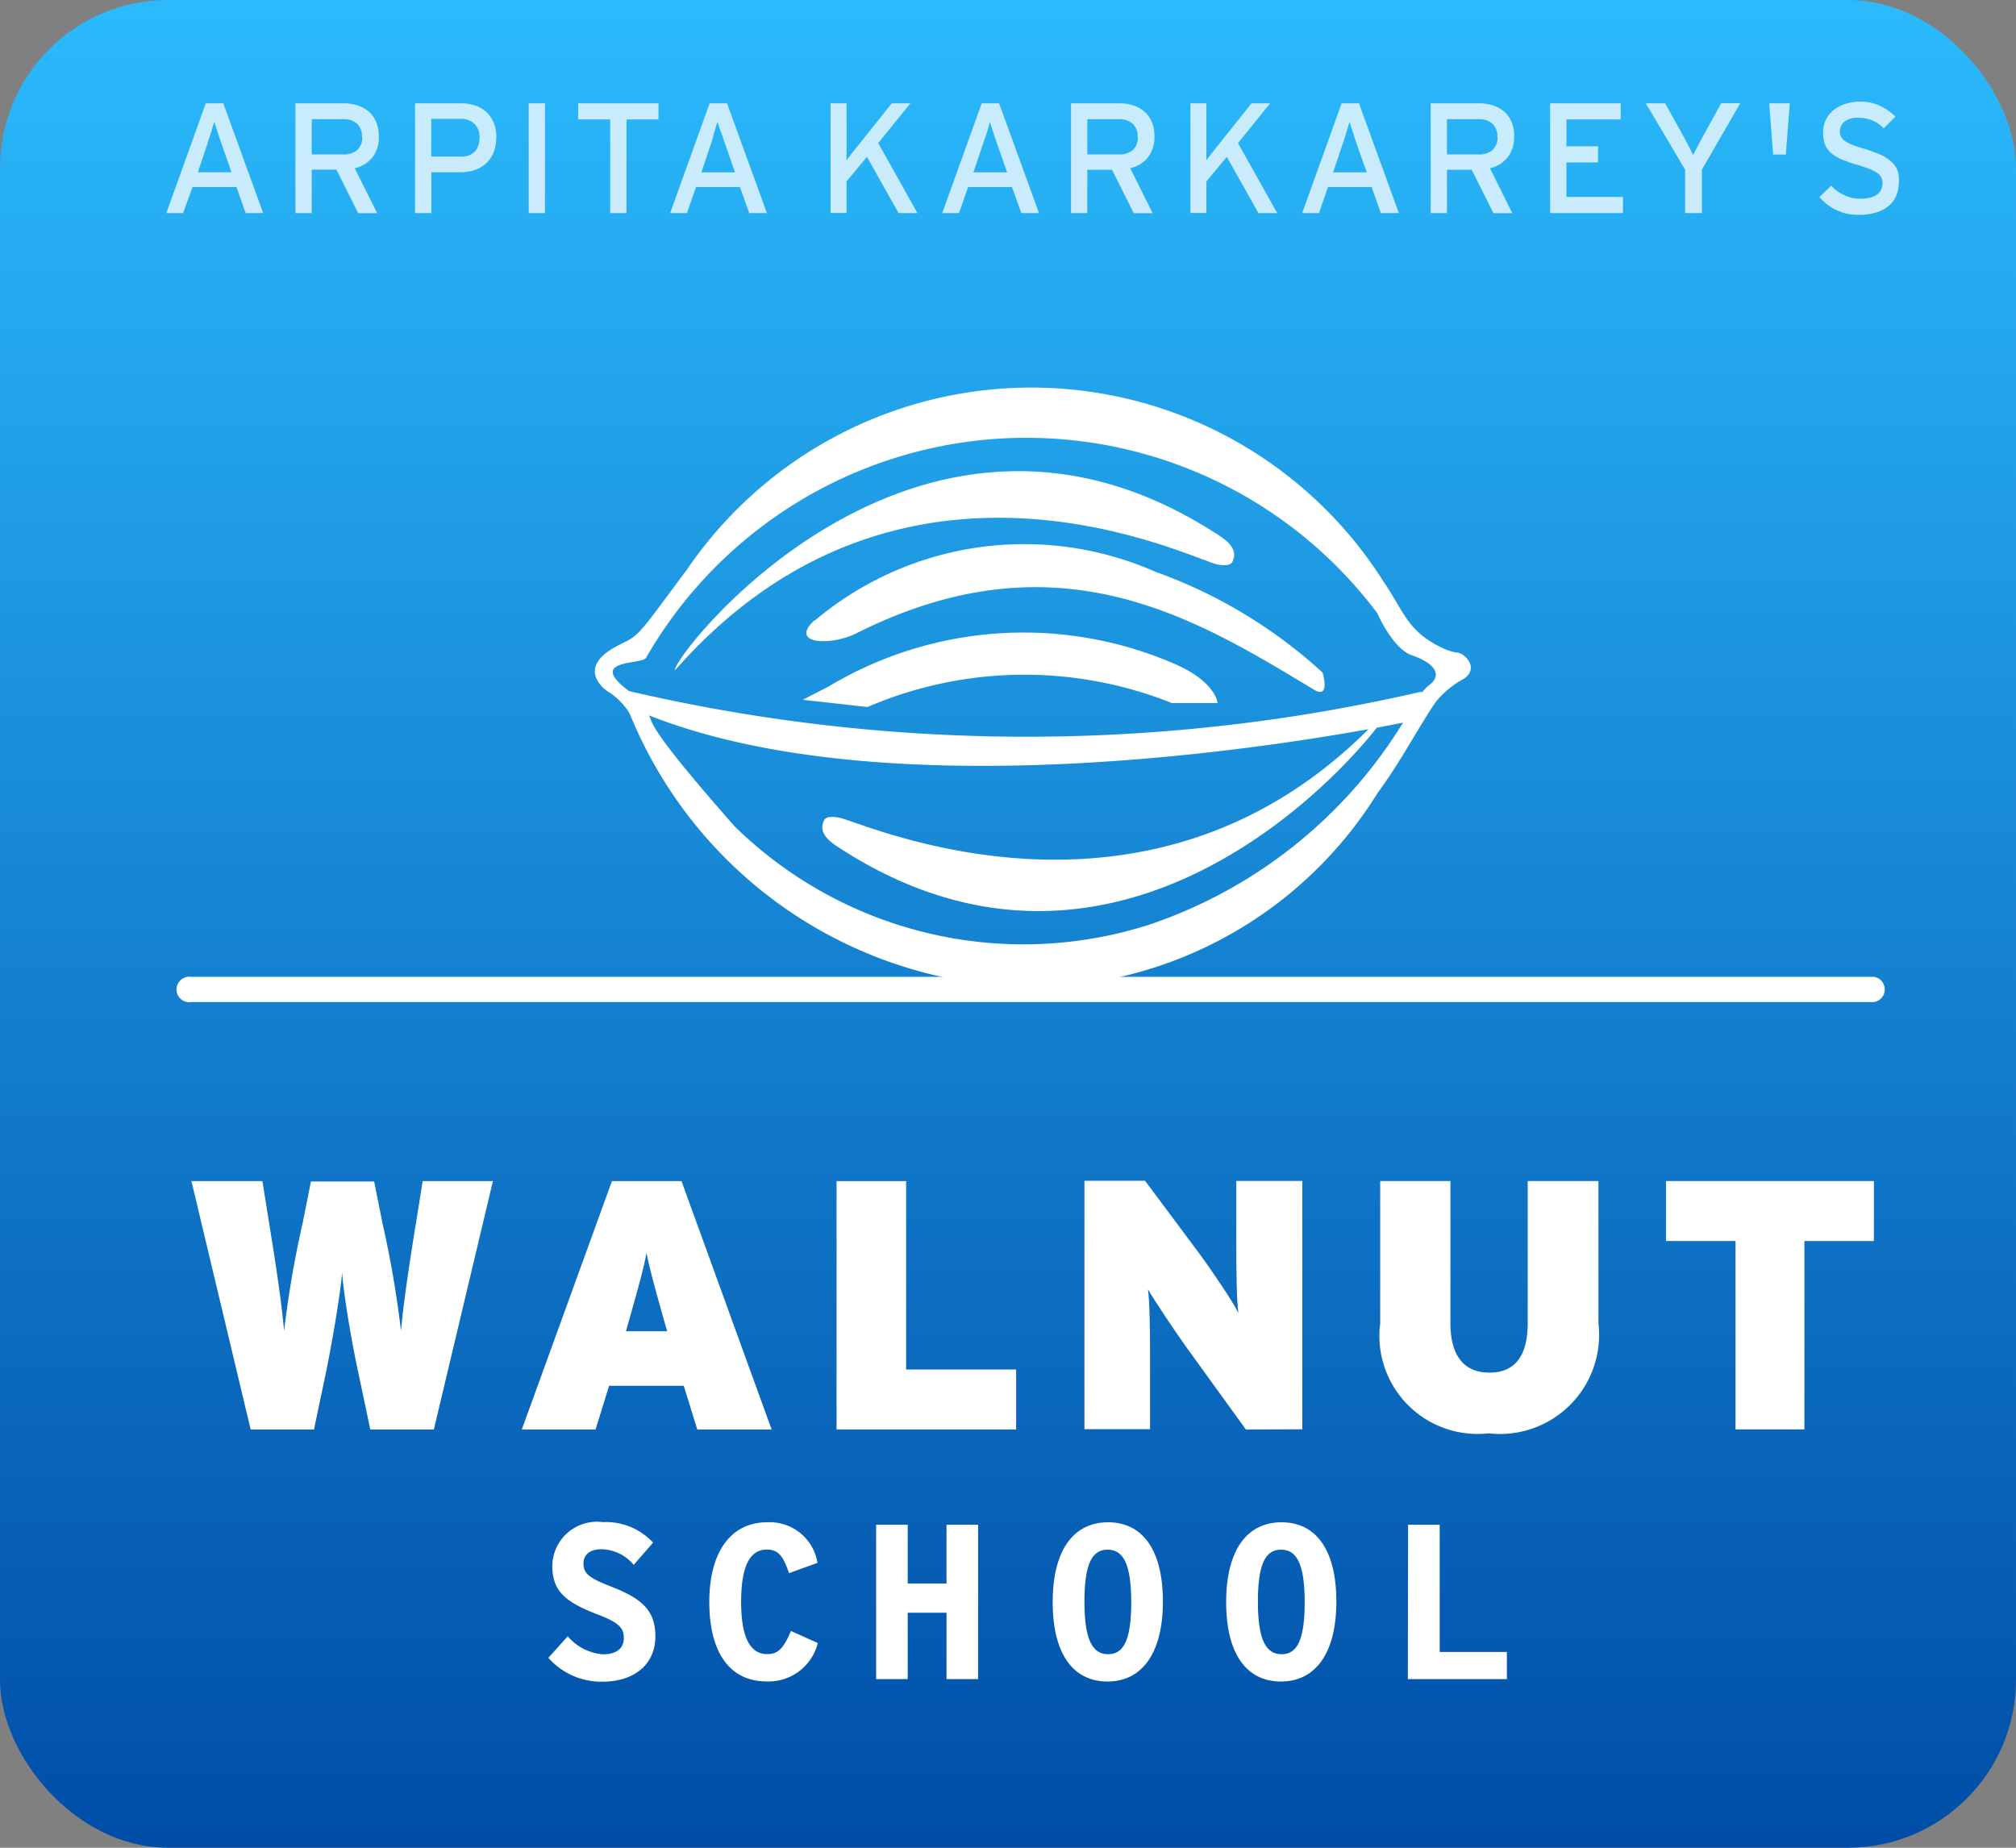 <?xml version="1.0" encoding="utf-8"?>
<svg xmlns="http://www.w3.org/2000/svg" xmlns:xlink="http://www.w3.org/1999/xlink" width="24" height="22" viewBox="0 0 24 22">
  <rect x="0" y="0" width="24" height="22" fill="#808080" stroke="none"/>
  <defs>
    <linearGradient id="linear-gradient" x1="0.5" x2="0.5" y2="1" gradientUnits="objectBoundingBox">
      <stop offset="0" stop-color="#2bbafc"/>
      <stop offset="1" stop-color="#004ea8"/>
    </linearGradient>
    <clipPath id="clip-path">
      <rect id="Rectangle_5486" data-name="Rectangle 5486" width="20.627" height="18.812" fill="#fff"/>
    </clipPath>
  </defs>
  <g id="Group_8441" data-name="Group 8441" transform="translate(-128 -0.825)">
    <rect id="Rectangle_5503" data-name="Rectangle 5503" width="24" height="22" rx="2" transform="translate(128 0.825)" fill="url(#linear-gradient)"/>
    <g id="Group_8369" data-name="Group 8369" transform="translate(129.98 2.034)">
      <g id="Group_8366" data-name="Group 8366" clip-path="url(#clip-path)">
        <g id="Group_8440" data-name="Group 8440" transform="translate(4.548 16.915)">
          <path id="Path_18122" data-name="Path 18122" d="M101.148,377.841l.231-.257a.608.608,0,0,0,.418.215c.163,0,.249-.071.249-.192s-.052-.184-.315-.284c-.383-.147-.536-.278-.536-.578a.532.532,0,0,1,.6-.52.768.768,0,0,1,.6.244l-.231.265a.511.511,0,0,0-.383-.186c-.152,0-.215.076-.215.171,0,.113.058.166.307.265.394.15.549.294.549.6,0,.341-.257.541-.63.541a.838.838,0,0,1-.641-.281" transform="translate(-101.148 -376.226)" fill="#fff"/>
          <path id="Path_18123" data-name="Path 18123" d="M143.755,377.182c0-.609.265-.951.688-.951a.576.576,0,0,1,.6.483l-.339.123c-.066-.194-.121-.281-.263-.281-.2,0-.307.192-.307.62s.108.625.312.625c.139,0,.2-.087.281-.276l.32.144a.605.605,0,0,1-.609.457c-.446,0-.683-.354-.683-.945" transform="translate(-141.839 -376.23)" fill="#fff"/>
          <path id="Path_18124" data-name="Path 18124" d="M187.937,376.873h.376v.7h.462v-.7h.376v1.838h-.376v-.79h-.462v.79h-.376Z" transform="translate(-184.035 -376.843)" fill="#fff"/>
          <path id="Path_18125" data-name="Path 18125" d="M234.69,377.182c0-.625.252-.951.659-.951s.653.323.653.945-.255.951-.659.951-.653-.32-.653-.945m.935,0c0-.465-.1-.625-.281-.625s-.276.158-.276.62.1.625.281.625.276-.158.276-.62" transform="translate(-228.686 -376.23)" fill="#fff"/>
          <path id="Path_18126" data-name="Path 18126" d="M280.627,377.182c0-.625.252-.951.659-.951s.653.323.653.945-.255.951-.659.951-.653-.32-.653-.945m.935,0c0-.465-.1-.625-.281-.625s-.276.158-.276.62.1.625.281.625.276-.158.276-.62" transform="translate(-272.558 -376.23)" fill="#fff"/>
          <path id="Path_18127" data-name="Path 18127" d="M328.783,376.873h.376v1.515h.8v.323h-1.179Z" transform="translate(-318.548 -376.843)" fill="#fff"/>
        </g>
        <path id="Path_18135" data-name="Path 18135" d="M134.6,100.254c-.1-.072,2.82-3.938,6.413-1.644.114.072.306.183.22.354-.02.04-.083.049-.181.03-.288-.054-3.739-1.827-6.453,1.259" transform="translate(-128.542 -93.483)" fill="#fff" fill-rule="evenodd"/>
        <path id="Path_18136" data-name="Path 18136" d="M169.557,118.674a3.87,3.87,0,0,1,4.058-.583,5.876,5.876,0,0,1,1.99,1.2s.1.329-.109.2c-1.391-.838-3.041-1.873-5.438-.669-.314.158-.812.128-.5-.155" transform="translate(-161.84 -112.492)" fill="#fff" fill-rule="evenodd"/>
        <path id="Path_18137" data-name="Path 18137" d="M168.526,141.271l.77.086a4.733,4.733,0,0,1,3.624-.047h.544s-.016-.257-.529-.474a4.516,4.516,0,0,0-4.1.276Z" transform="translate(-160.949 -134.148)" fill="#fff" fill-rule="evenodd"/>
        <g id="Group_8439" data-name="Group 8439" transform="translate(0.146 3.407)">
          <path id="Path_18128" data-name="Path 18128" d="M9.525,288.835H8.768l-.135-.642c-.1-.455-.186-1.01-.2-1.225-.017.215-.106.769-.2,1.225l-.135.642H7.344l-.705-2.957h.845l.08.5c.068.418.148.934.178,1.284a12.349,12.349,0,0,1,.22-1.28l.1-.5h.752l.1.5a12.362,12.362,0,0,1,.22,1.28c.03-.351.11-.866.178-1.284l.08-.5h.836Z" transform="translate(-6.486 -276.431)" fill="#fff"/>
          <path id="Path_18129" data-name="Path 18129" d="M96.25,288.835l-.161-.52H95.2l-.161.52h-.878l1.073-2.957h.828l1.073,2.957Zm-.414-1.364c-.106-.38-.152-.541-.19-.739-.038.2-.085.363-.19.739l-.055.194h.49Z" transform="translate(-90.075 -276.431)" fill="#fff"/>
          <path id="Path_18130" data-name="Path 18130" d="M177.456,288.835v-2.957h.828v2.243h1.31v.714Z" transform="translate(-169.623 -276.431)" fill="#fff"/>
          <path id="Path_18131" data-name="Path 18131" d="M244.922,288.835l-.706-.976c-.131-.182-.385-.562-.46-.693.021.131.025.524.025.765v.9H243v-2.957h.722l.651.874c.135.182.4.574.46.7-.021-.131-.025-.524-.025-.765v-.807h.786v2.957Z" transform="translate(-232.216 -276.431)" fill="#fff"/>
          <path id="Path_18132" data-name="Path 18132" d="M322.69,288.881a1.168,1.168,0,0,1-1.288-1.31v-1.694h.836v1.694c0,.363.144.587.465.587s.455-.224.455-.587v-1.694H324v1.694a1.18,1.18,0,0,1-1.306,1.31" transform="translate(-307.097 -276.431)" fill="#fff"/>
          <path id="Path_18133" data-name="Path 18133" d="M398.733,286.591v2.243h-.82v-2.243h-.828v-.714h2.475v.714Z" transform="translate(-379.378 -276.431)" fill="#fff"/>
          <path id="Path_18134" data-name="Path 18134" d="M113.83,79.381a20.866,20.866,0,0,0,9.445.007l-.007.022a.463.463,0,0,1,.09-.095c.187-.14.031-.28-.2-.358s-.412-.5-.412-.5a5.223,5.223,0,0,0-8.707.529c-.04.085-.716.009-.208.393m8.908.439c-.71.9-3.294,3.414-6.36,1.456-.113-.072-.306-.183-.22-.354.02-.04.084-.049.181-.03.277.052,3.632,1.61,6.3-1.054-1.487.268-5.846.912-8.565-.164.045.1.006.171,1.018,1.32a4.908,4.908,0,0,0,4.929,1.174,5.67,5.67,0,0,0,3.029-2.408c-.071.014-.178.035-.315.061m-8.992-1c.222-.1.234-.15.781-.882a4.961,4.961,0,0,1,8.3.152c.24.352.274.569.667.767a.647.647,0,0,0,.2.068c.089,0,.273.185.083.312a1.072,1.072,0,0,0-.344.288c-.235.354-.4.686-.68,1.067a4.886,4.886,0,0,1-3.945,2.313,5.214,5.214,0,0,1-4.96-3.25.778.778,0,0,0-.257-.264c-.043-.023-.418-.3.159-.571" transform="translate(-108.474 -75.77)" fill="#fff" fill-rule="evenodd"/>
          <path id="Path_18138" data-name="Path 18138" d="M3.383,231.984a.152.152,0,1,1,0-.3H23.415a.152.152,0,0,1,0,.3Z" transform="translate(-3.231 -224.669)" fill="#fff"/>
        </g>
        <g id="Group_8411" data-name="Group 8411" transform="translate(0 0)" opacity="0.75">
          <path id="Path_18139" data-name="Path 18139" d="M.945,1.764l-.11-.31H.312L.2,1.764H0L.47.457H.678l.475,1.307ZM.67.977.644.9.615.813.589.734Q.577.7.571.677L.554.734.53.812.5.9C.494.928.485.955.476.978l-.1.3h.4Z" transform="translate(0 -0.436)" fill="#fff"/>
          <path id="Path_18140" data-name="Path 18140" d="M35.186.847a.393.393,0,0,1-.076.254.379.379,0,0,1-.211.129l.267.535H34.94l-.259-.518h-.294v.517h-.194V.457h.573a.545.545,0,0,1,.161.023.386.386,0,0,1,.133.071.333.333,0,0,1,.091.121.418.418,0,0,1,.034.174m-.2.006A.2.2,0,0,0,34.927.7a.232.232,0,0,0-.161-.054h-.379v.42h.38a.241.241,0,0,0,.16-.051.194.194,0,0,0,.061-.158" transform="translate(-32.656 -0.436)" fill="#fff"/>
          <path id="Path_18141" data-name="Path 18141" d="M66.786.866a.461.461,0,0,1-.032.178.353.353,0,0,1-.089.129.376.376,0,0,1-.137.079.552.552,0,0,1-.174.026h-.34v.486h-.194V.457h.547a.521.521,0,0,1,.167.026.371.371,0,0,1,.134.077.357.357,0,0,1,.088.128.461.461,0,0,1,.032.178m-.2,0A.219.219,0,0,0,66.526.7a.226.226,0,0,0-.163-.058h-.35v.449h.35a.218.218,0,0,0,.168-.059.234.234,0,0,0,.056-.166" transform="translate(-62.859 -0.436)" fill="#fff"/>
          <rect id="Rectangle_5485" data-name="Rectangle 5485" width="0.194" height="1.307" transform="translate(4.314 0.021)" fill="#fff"/>
          <path id="Path_18142" data-name="Path 18142" d="M109.619.649V1.764h-.194V.649h-.381V.457H110V.649Z" transform="translate(-104.141 -0.436)" fill="#fff"/>
          <path id="Path_18143" data-name="Path 18143" d="M134.26,1.764l-.11-.31h-.523l-.108.31h-.2l.47-1.307h.207l.475,1.307Zm-.274-.787L133.959.9,133.93.813,133.9.734q-.012-.036-.018-.057l-.017.057-.024.078L133.818.9c-.009.03-.018.056-.027.079l-.1.3h.4Z" transform="translate(-127.321 -0.436)" fill="#fff"/>
          <path id="Path_18144" data-name="Path 18144" d="M176.721,1.764l-.376-.67-.243.293v.376h-.19V.457h.19v.567q0,.034,0,.066v.047a.363.363,0,0,1,.026-.037l.041-.053.045-.057.04-.049.386-.484h.222l-.383.474.467.833Z" transform="translate(-168.004 -0.436)" fill="#fff"/>
          <path id="Path_18145" data-name="Path 18145" d="M206.288,1.764l-.11-.31h-.523l-.108.31h-.2l.47-1.307h.207l.475,1.307Zm-.274-.787Q206,.942,205.987.9l-.029-.086-.026-.079Q205.92.7,205.914.677L205.9.734l-.024.078L205.846.9q-.014.045-.027.079l-.1.3h.4Z" transform="translate(-196.11 -0.436)" fill="#fff"/>
          <path id="Path_18146" data-name="Path 18146" d="M240.534.847a.393.393,0,0,1-.077.254.379.379,0,0,1-.211.129l.267.535h-.225l-.259-.517h-.294v.516h-.194V.457h.573a.545.545,0,0,1,.162.023.386.386,0,0,1,.133.071.333.333,0,0,1,.091.121.418.418,0,0,1,.034.174m-.2.006A.2.2,0,0,0,240.276.7a.232.232,0,0,0-.161-.054h-.38v.42h.38a.241.241,0,0,0,.16-.051.194.194,0,0,0,.061-.158" transform="translate(-228.771 -0.436)" fill="#fff"/>
          <path id="Path_18147" data-name="Path 18147" d="M271.965,1.764l-.376-.67-.243.293v.376h-.19V.457h.19v.567q0,.034,0,.066v.047a.358.358,0,0,1,.026-.037l.041-.053.045-.057.04-.049.385-.484h.222l-.383.474.467.833Z" transform="translate(-258.964 -0.436)" fill="#fff"/>
          <path id="Path_18148" data-name="Path 18148" d="M301.529,1.764l-.11-.31H300.9l-.108.31h-.2l.47-1.307h.206l.475,1.307Zm-.275-.787q-.011-.035-.026-.078T301.2.813l-.026-.079c-.008-.024-.014-.043-.018-.057l-.017.057-.024.078L301.088.9q-.014.045-.027.079l-.1.3h.4Z" transform="translate(-287.07 -0.436)" fill="#fff"/>
          <path id="Path_18149" data-name="Path 18149" d="M335.77.847a.394.394,0,0,1-.077.254.379.379,0,0,1-.211.129l.267.535h-.225l-.259-.517h-.294v.516h-.194V.457h.573a.545.545,0,0,1,.162.023.387.387,0,0,1,.134.071.333.333,0,0,1,.091.121.417.417,0,0,1,.034.174m-.2.006A.2.2,0,0,0,335.512.7a.232.232,0,0,0-.161-.054h-.38v.42h.38a.242.242,0,0,0,.16-.051.194.194,0,0,0,.061-.158" transform="translate(-319.725 -0.436)" fill="#fff"/>
          <path id="Path_18150" data-name="Path 18150" d="M366.4,1.764V.457h.84V.649h-.646V.969h.376v.192h-.376v.411h.673v.192Z" transform="translate(-349.926 -0.436)" fill="#fff"/>
          <path id="Path_18151" data-name="Path 18151" d="M392.5,1.248v.517H392.3V1.248l-.468-.79h.23l.2.36.036.067.04.074q.02.036.034.068l.024.05c0-.012.013-.029.023-.05l.034-.066c.013-.024.025-.048.04-.073s.026-.048.037-.069l.2-.362h.226Z" transform="translate(-374.219 -0.437)" fill="#fff"/>
          <path id="Path_18152" data-name="Path 18152" d="M424.61,1.067h-.151l-.047-.61h.245Z" transform="translate(-405.33 -0.436)" fill="#fff"/>
          <path id="Path_18153" data-name="Path 18153" d="M438.625.952a.432.432,0,0,1-.029.161.326.326,0,0,1-.088.125.408.408,0,0,1-.15.081.722.722,0,0,1-.217.029.6.6,0,0,1-.262-.057.619.619,0,0,1-.2-.154l.14-.136a.489.489,0,0,0,.156.113.433.433,0,0,0,.184.042q.271,0,.271-.19A.149.149,0,0,0,438.413.9a.155.155,0,0,0-.051-.055A.443.443,0,0,0,438.271.8q-.056-.022-.139-.047a1.675,1.675,0,0,1-.181-.062.491.491,0,0,1-.127-.074.265.265,0,0,1-.076-.1.381.381,0,0,1-.025-.148A.335.335,0,0,1,437.848.1a.417.417,0,0,1,.137-.072A.555.555,0,0,1,438.155,0a.567.567,0,0,1,.238.047.685.685,0,0,1,.19.131l-.139.14a.409.409,0,0,0-.134-.094.433.433,0,0,0-.17-.031.238.238,0,0,0-.167.049.152.152,0,0,0-.051.114.137.137,0,0,0,.013.061.139.139,0,0,0,.045.05.4.4,0,0,0,.088.046q.056.022.14.047t.175.062a.508.508,0,0,1,.132.077A.305.305,0,0,1,438.6.8a.35.35,0,0,1,.029.149" transform="translate(-417.999 0.001)" fill="#fff"/>
        </g>
      </g>
    </g>
  </g>
</svg>
